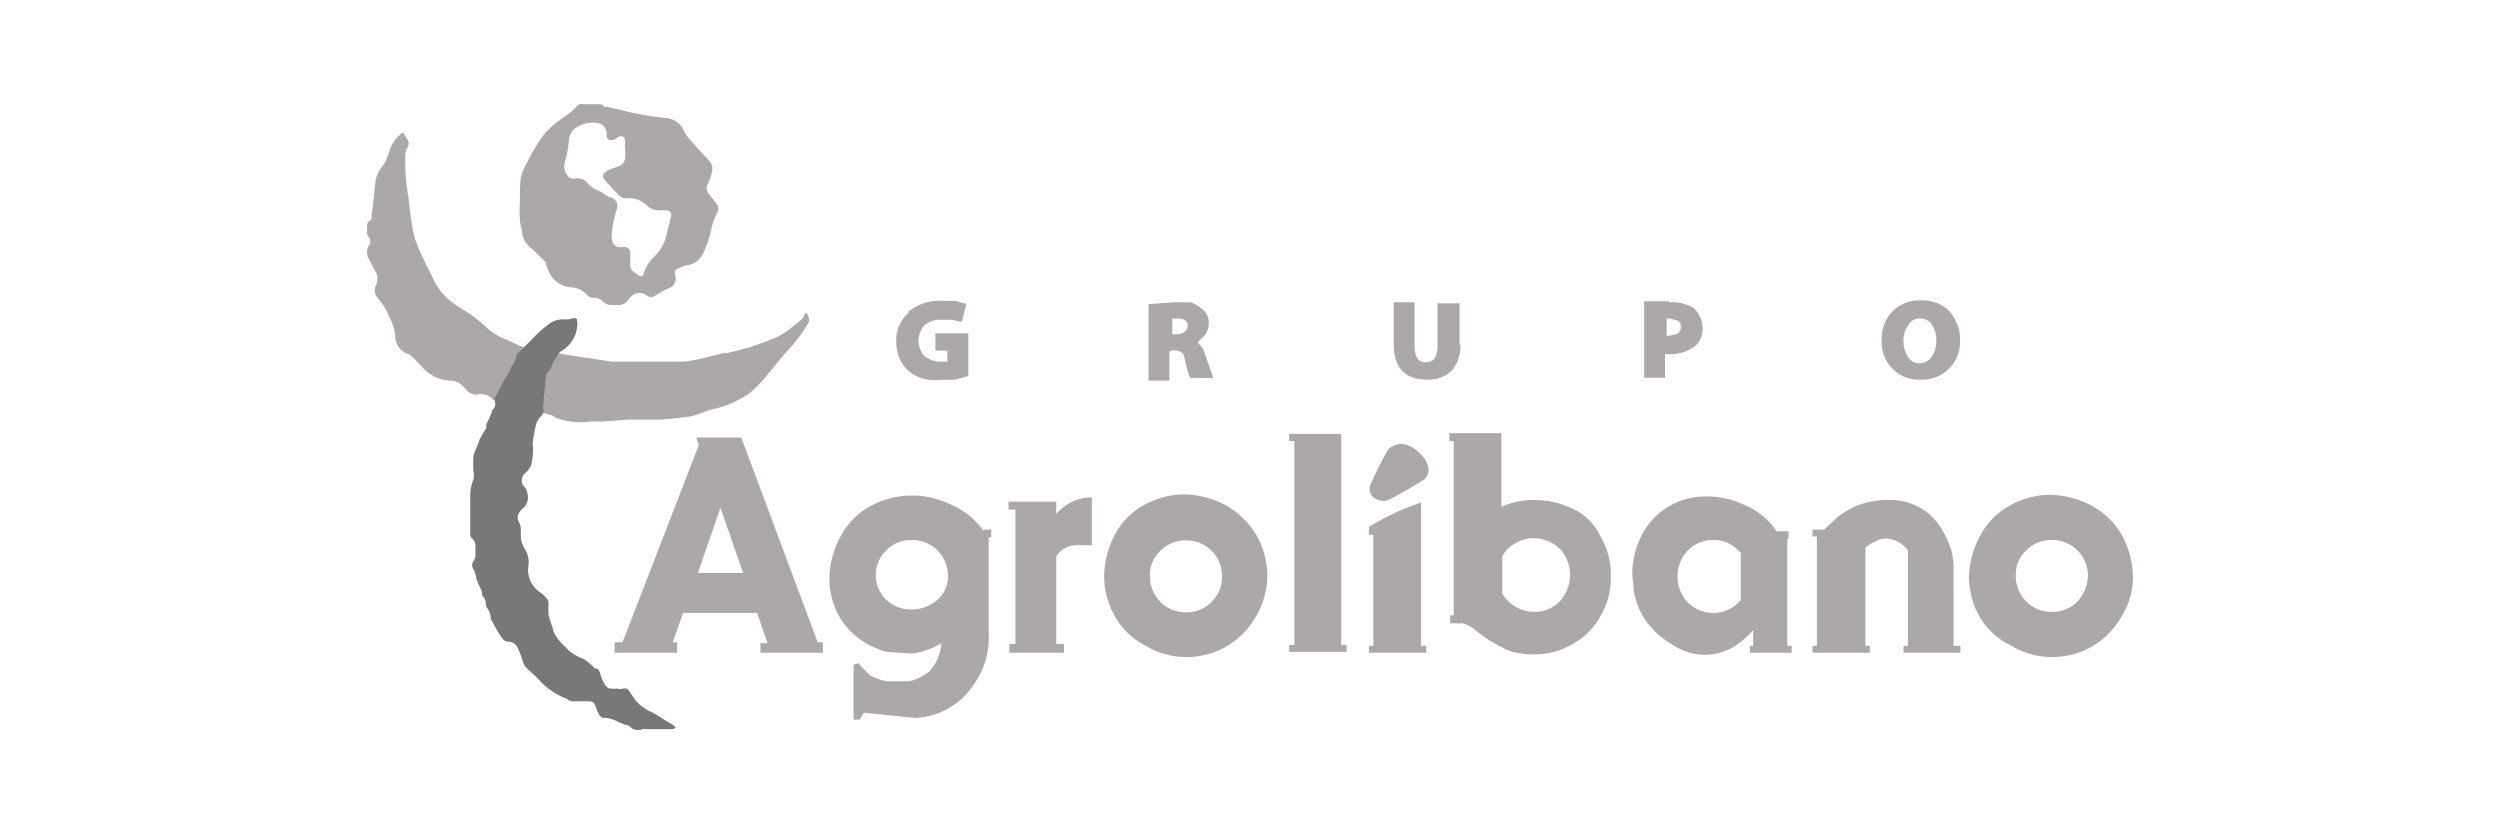 <svg xmlns="http://www.w3.org/2000/svg" viewBox="0 0 120 40"><defs><style>.cls-1{fill:#aca8aa;}.cls-2{fill:#787878;}</style></defs><g id="Capa_1" data-name="Capa 1"><path class="cls-1" d="M35.58,21H33.42l.12.37-3.66,9.46H29.5v.5h3v-.5h-.21l.5-1.41h3.55l.5,1.45h-.34v.46h3v-.5h-.25ZM33.5,27.5l1.08-3.13,1.09,3.13Z"/><path class="cls-1" d="M47.22,25.5a3.82,3.82,0,0,0-.92-.92A5.11,5.11,0,0,0,45.09,24a3.81,3.81,0,0,0-1.37-.21,4,4,0,0,0-2,.54,3.41,3.41,0,0,0-1.37,1.42,4.32,4.32,0,0,0-.54,2,3.73,3.73,0,0,0,.54,1.95A3.63,3.63,0,0,0,41.8,31a5.13,5.13,0,0,0,.75.29l1.21.08a3.42,3.42,0,0,0,1.42-.5,2.22,2.22,0,0,1-.54,1.33,2.31,2.31,0,0,1-1,.5l-1.09,0a2.67,2.67,0,0,1-.79-.29L41.34,32l-.12-.17-.25.08v2.63h.29l.21-.33,2.46.25A3.68,3.68,0,0,0,45,34.25a4,4,0,0,0,1.17-.71,4.86,4.86,0,0,0,.91-1.25,3.91,3.91,0,0,0,.38-1.79V25.79h.12v-.37h-.37ZM45,28.79a1.85,1.85,0,0,1-1.25.46,1.68,1.68,0,0,1-1.21-.46,1.65,1.65,0,0,1,0-2.37,1.64,1.64,0,0,1,1.21-.5,1.71,1.71,0,0,1,1.75,1.7A1.47,1.47,0,0,1,45,28.79Z"/><path class="cls-1" d="M50.7,24.67v-.59H48.41v.38h.33v6.45h-.29v.42h2.62v-.42H50.7v-4.2a1.16,1.16,0,0,1,.91-.54h.8v-2.3A2.29,2.29,0,0,0,50.7,24.67Z"/><path class="cls-1" d="M58.87,24.27a4.48,4.48,0,0,0-2-.54,4,4,0,0,0-2,.54,3.41,3.41,0,0,0-1.37,1.42A4.45,4.45,0,0,0,53,27.64a3.88,3.88,0,0,0,.55,2A3.47,3.47,0,0,0,55,31a3.83,3.83,0,0,0,3.92,0,3.81,3.81,0,0,0,1.37-1.42,3.83,3.83,0,0,0,0-3.92A4,4,0,0,0,58.87,24.27Zm-.71,4.62a1.68,1.68,0,0,1-1.25.5,1.66,1.66,0,0,1-1.21-.5,1.7,1.7,0,0,1-.5-1.25,1.53,1.53,0,0,1,.5-1.2,1.64,1.64,0,0,1,1.21-.5,1.71,1.71,0,0,1,1.75,1.7A1.7,1.7,0,0,1,58.16,28.89Z"/><polygon class="cls-1" points="64.38 20.92 64.38 20.92 64.38 20.83 61.88 20.83 61.88 21.17 62.13 21.17 62.13 30.96 61.88 30.96 61.88 31.29 64.63 31.29 64.63 30.96 64.38 30.96 64.38 20.92"/><path class="cls-1" d="M75.57,24.46a4.26,4.26,0,0,0-2-.46,3.58,3.58,0,0,0-1.5.33V20.79H69.57v.38h.21v8.37h-.17v.38h.59a1.45,1.45,0,0,1,.62.33l.67.5.87.46a3.65,3.65,0,0,0,1.21.2,3.6,3.6,0,0,0,1.92-.5,3.4,3.4,0,0,0,1.33-1.33,3.58,3.58,0,0,0,.5-1.91,3.5,3.5,0,0,0-.5-1.92A2.64,2.64,0,0,0,75.57,24.46Zm-.71,4.41a1.67,1.67,0,0,1-1.25.5,1.82,1.82,0,0,1-1.5-.87V26.71a1.37,1.37,0,0,1,.63-.63,1.58,1.58,0,0,1,.87-.25,1.88,1.88,0,0,1,1.25.5,1.86,1.86,0,0,1,0,2.54Z"/><path class="cls-1" d="M85.73,25.87h.12V25.5h-.58a3.38,3.38,0,0,0-1.42-1.21,4.34,4.34,0,0,0-1.92-.46,3.53,3.53,0,0,0-1.87.5,3.49,3.49,0,0,0-1.25,1.34,4.05,4.05,0,0,0-.46,1.91l.09.88a3.54,3.54,0,0,0,.5,1.25,4,4,0,0,0,1.29,1.2,2.73,2.73,0,0,0,3,.13,4.27,4.27,0,0,0,.92-.79V31H84v.33h2V31h-.21V25.87Zm-2.17,2.92a1.65,1.65,0,0,1-.58.46,1.59,1.59,0,0,1-.75.17,1.7,1.7,0,0,1-1.21-.5,1.81,1.81,0,0,1,0-2.5,1.64,1.64,0,0,1,1.21-.5,1.69,1.69,0,0,1,.75.16,2.26,2.26,0,0,1,.58.46Z"/><path class="cls-1" d="M93.77,27.17a3.6,3.6,0,0,0-.12-.8,4.81,4.81,0,0,0-.46-1A2.85,2.85,0,0,0,90.69,24a4,4,0,0,0-1.5.25,4.33,4.33,0,0,0-1,.58l-.63.59H87v.33h.21V31H87v.33h2.75V31h-.21V26.29A1.52,1.52,0,0,1,90,26a1,1,0,0,1,.71-.13,1.45,1.45,0,0,1,.87.54V31h-.21v.33H94.1V31h-.33Z"/><path class="cls-1" d="M101.84,25.67a3.66,3.66,0,0,0-1.41-1.38,4.48,4.48,0,0,0-2-.54,4,4,0,0,0-2,.54,3.5,3.5,0,0,0-1.38,1.42,4.44,4.44,0,0,0-.54,2,4,4,0,0,0,.54,1.95A3.56,3.56,0,0,0,96.55,31a3.83,3.83,0,0,0,3.92,0,3.81,3.81,0,0,0,1.37-1.42,3.51,3.51,0,0,0,.54-2A4.31,4.31,0,0,0,101.84,25.67Zm-2.12,3.2a1.68,1.68,0,0,1-1.25.5,1.66,1.66,0,0,1-1.21-.5,1.7,1.7,0,0,1-.5-1.25,1.53,1.53,0,0,1,.5-1.2,1.64,1.64,0,0,1,1.21-.5,1.71,1.71,0,0,1,1.75,1.7A1.88,1.88,0,0,1,99.72,28.87Z"/><path class="cls-1" d="M68.21,24.5h0v-.38a12.46,12.46,0,0,0-2.5,1.17v.38h.21V31h-.21v.33h2.75V31h-.25Z"/><path class="cls-1" d="M66.63,21.58a15.31,15.31,0,0,0-.84,1.67.6.6,0,0,0,0,.46.58.58,0,0,0,.38.29.64.64,0,0,0,.46,0,17.73,17.73,0,0,0,1.75-1s.58-.5-.29-1.3S66.63,21.58,66.63,21.58Z"/><path class="cls-1" d="M70.06,16.56v-2H69V16.6a1,1,0,0,1-.18.66.67.67,0,0,1-.39.13c-.35,0-.53-.26-.53-.79V14.51h-1v2c0,1.14.53,1.71,1.58,1.71a1.59,1.59,0,0,0,1.22-.44,1.88,1.88,0,0,0,.4-1.27Z"/><path class="cls-1" d="M80.15,14.46l-1.14,0-.09,0v3.67h1V17h.18a2,2,0,0,0,1.27-.39,1.11,1.11,0,0,0,.35-.92,1.13,1.13,0,0,0-.14-.52,1.31,1.31,0,0,0-.3-.4,2.1,2.1,0,0,0-1.18-.26Zm0,.83.35.09a.29.29,0,0,1,.18.31.36.36,0,0,1-.22.35l-.35.08H80v-.83Z"/><path class="cls-1" d="M92.2,14.42a1.82,1.82,0,0,0-1.36.52,1.91,1.91,0,0,0-.52,1.4,1.82,1.82,0,0,0,.52,1.36,1.72,1.72,0,0,0,1.31.52h0a1.81,1.81,0,0,0,1.93-1.92,1.83,1.83,0,0,0-.22-.92,1.6,1.6,0,0,0-.61-.7,1.94,1.94,0,0,0-1-.26Zm0,.87a.62.62,0,0,1,.56.35,1.22,1.22,0,0,1,.18.7,1.33,1.33,0,0,1-.22.79.7.7,0,0,1-.57.31h0a.64.64,0,0,1-.57-.31,1.37,1.37,0,0,1-.21-.74,1.17,1.17,0,0,1,.21-.75.6.6,0,0,1,.62-.35Z"/><path class="cls-1" d="M43.63,15a1.75,1.75,0,0,0-.61,1.4,2,2,0,0,0,.13.74,1.75,1.75,0,0,0,.4.61,1.93,1.93,0,0,0,1.57.48l.7,0,.66-.18V16H44.9v.83h.57v.53l-.31,0a1.24,1.24,0,0,1-.78-.26,1.1,1.1,0,0,1,0-1.49,1.15,1.15,0,0,1,.83-.26l.53,0,.3.09.13,0,.22-.87-.09,0-.43-.13-.66,0a2.34,2.34,0,0,0-1.62.53Z"/><path class="cls-1" d="M56.27,16.82h.13a.63.63,0,0,1,.3.09c.09,0,.14.18.18.39l.13.53.13.31,0,0h1.09L58.19,18l-.44-1.26-.26-.31.35-.35a.93.93,0,0,0,.18-.53.85.85,0,0,0-.4-.78,1.48,1.48,0,0,0-.48-.26l-.79,0-1.22.09v3.67h1v-1.4Zm0-.78v-.75h.26c.35,0,.48.13.48.35s-.22.4-.52.4Z"/><path class="cls-1" d="M38.71,15a1.5,1.5,0,0,0-.11.13.74.74,0,0,1-.13.21,5.46,5.46,0,0,1-.45.36A3.25,3.25,0,0,1,37,16.3c-.09,0-.17.08-.26.11l-.91.31c-.12,0-.24.06-.36.09l-.59.14-.17,0c-.4.1-.8.21-1.2.3a5.23,5.23,0,0,1-.78.11c-1,0-2,0-3.08,0h-.3l-2-.31c-.08,0-2.3-.39-2.43-.46s-.45-.22-.69-.32a3,3,0,0,1-.94-.61,6.32,6.32,0,0,0-.64-.52c-.3-.22-.64-.39-.93-.62a3,3,0,0,1-.92-1.12c-.18-.38-.37-.74-.54-1.12a5.75,5.75,0,0,1-.35-.86,8.33,8.33,0,0,1-.2-1.09c-.06-.36-.08-.72-.14-1.07a9.23,9.23,0,0,1-.11-1.89.66.66,0,0,1,.09-.27.36.36,0,0,0,0-.41l-.12-.21c-.07-.14-.13-.15-.24,0a1.64,1.64,0,0,0-.47.69c-.07.22-.16.42-.24.63a1.25,1.25,0,0,0-.08.12,1.74,1.74,0,0,0-.37.73c-.06.56-.12,1.12-.19,1.68,0,.1,0,.23-.1.27s-.12.18-.12.29v.33a.26.26,0,0,0,.05.12.36.36,0,0,1,0,.5.7.7,0,0,0,0,.53,1.84,1.84,0,0,1,.15.28A3.59,3.59,0,0,0,18,13a.46.46,0,0,1,.1.42c0,.1,0,.2-.07.3a.58.58,0,0,0,.1.59,2.93,2.93,0,0,1,.57.94,2.16,2.16,0,0,1,.27.87.9.9,0,0,0,.62.87.76.76,0,0,1,.25.19c.19.18.36.38.55.57a1.93,1.93,0,0,0,1.18.52.8.8,0,0,1,.62.24c.07.08.15.14.22.22a.55.55,0,0,0,.54.2.74.74,0,0,1,.7.24c.13.12,2.72.7,2.87.78a1.08,1.08,0,0,0,.28.15,3.51,3.51,0,0,0,1.51.14,2.85,2.85,0,0,1,.51,0l1.37-.1q.36,0,.72,0c.2,0,.4,0,.61,0,.46,0,.93-.07,1.39-.12a2.71,2.71,0,0,0,.55-.12c.22-.07.43-.17.66-.24a4.47,4.47,0,0,0,1.17-.39,5.3,5.3,0,0,0,.7-.4,7.33,7.33,0,0,0,.82-.85c.33-.39.64-.8,1-1.19a7.61,7.61,0,0,0,1-1.34.43.43,0,0,0,0-.28S38.74,15.06,38.71,15Z"/><path class="cls-1" d="M28.36,5h.36c.1,0,.21,0,.28.11s.05,0,.08,0c.33.08.66.15,1,.24A15.11,15.11,0,0,0,32,5.67a1,1,0,0,1,.83.62,1.61,1.61,0,0,0,.29.41c.29.34.6.67.91,1a.56.56,0,0,1,.15.52,2.29,2.29,0,0,1-.18.56.44.44,0,0,0,0,.5l.4.51a.38.38,0,0,1,0,.46,2.75,2.75,0,0,0-.24.68,5.54,5.54,0,0,1-.4,1.21,1,1,0,0,1-.75.59c-.15,0-.3.1-.44.15s-.21.14-.17.31a.49.49,0,0,1-.31.65,5.71,5.71,0,0,0-.64.35.32.32,0,0,1-.4,0,.55.55,0,0,0-.78.07c-.06.07-.12.15-.19.22a.5.5,0,0,1-.4.16l-.29,0a.59.59,0,0,1-.49-.21.51.51,0,0,0-.42-.13.55.55,0,0,1-.24-.07,0,0,0,0,1,0,0,1.09,1.09,0,0,0-.9-.44,1.31,1.31,0,0,1-.86-.51,2.58,2.58,0,0,1-.27-.58s0-.08,0-.1c-.22-.22-.43-.43-.66-.64a1.21,1.21,0,0,1-.48-.7c0-.22-.1-.44-.11-.66a6.43,6.43,0,0,1,0-1A6.27,6.27,0,0,1,25,8.53a2.3,2.3,0,0,1,.27-.67,8.6,8.6,0,0,1,.9-1.48,4.58,4.58,0,0,1,.51-.47c.21-.17.44-.32.65-.48a1.83,1.83,0,0,0,.35-.33A.33.33,0,0,1,28,5ZM30,7.11h0V6.77c0-.2-.1-.27-.29-.21a1.94,1.94,0,0,0-.24.15.57.57,0,0,1-.26,0s-.08-.1-.08-.15c0-.46-.19-.67-.66-.67a1.43,1.43,0,0,0-.72.18.76.76,0,0,0-.43.57,5.77,5.77,0,0,1-.21,1.16.69.69,0,0,0,.15.65c.1.15.27.12.43.11a.64.64,0,0,1,.5.21,1.16,1.16,0,0,0,.54.38,1.73,1.73,0,0,1,.34.21.9.9,0,0,0,.24.12.42.42,0,0,1,.31.51,5.19,5.19,0,0,0-.26,1.37c0,.34.18.55.53.5a.29.29,0,0,1,.36.32v.54a.37.37,0,0,0,.2.35l.2.14c.12.09.21.07.25-.08a1.85,1.85,0,0,1,.49-.8,2.1,2.1,0,0,0,.59-1c.07-.3.14-.6.22-.9a.23.23,0,0,0-.19-.33,2.17,2.17,0,0,0-.36,0,.88.88,0,0,1-.59-.22,1.19,1.19,0,0,0-1-.36H30a.64.64,0,0,1-.24-.1c-.24-.24-.47-.48-.69-.74s-.14-.32.06-.47a.82.82,0,0,1,.23-.11,3.66,3.66,0,0,0,.46-.18A.47.47,0,0,0,30,7.64,2.32,2.32,0,0,0,30,7.11Z"/><path class="cls-2" d="M29.68,33.07h.12c.12,0,.28-.09.38.07l.23.34a2,2,0,0,0,.18.23,2.06,2.06,0,0,0,.69.47,4.85,4.85,0,0,1,.57.35l.48.28a.58.58,0,0,1,.1.12.37.37,0,0,1-.16.07L31,35a.48.48,0,0,0-.17,0,.52.52,0,0,1-.63-.17l0,0c-.42-.06-.76-.39-1.21-.37-.17,0-.23-.16-.3-.28a.85.85,0,0,1-.06-.17c-.12-.33-.15-.35-.5-.35H27.6a.45.45,0,0,1-.41-.14l-.05,0a3.55,3.55,0,0,1-1.37-1c-.17-.16-.36-.32-.53-.49a.72.72,0,0,1-.14-.26,4,4,0,0,0-.27-.71.49.49,0,0,0-.45-.26c-.18,0-.26-.15-.35-.27s-.29-.49-.43-.74a.39.39,0,0,1-.05-.14.79.79,0,0,0-.17-.47.32.32,0,0,1-.06-.17.57.57,0,0,0-.17-.42h0c0-.33-.26-.58-.3-.9a1.23,1.23,0,0,0-.11-.34.36.36,0,0,1,0-.44.41.41,0,0,0,.08-.19l0-.48a.44.44,0,0,0-.16-.39.29.29,0,0,1-.09-.2c0-.6,0-1.2,0-1.79a2.07,2.07,0,0,1,.16-.85,1,1,0,0,0,0-.36,3.9,3.9,0,0,1,0-.77c.06-.25.2-.48.27-.73a2.84,2.84,0,0,1,.34-.58.61.61,0,0,0,0-.13c0-.11.09-.22.13-.34a2,2,0,0,0,.11-.26.84.84,0,0,1,.08-.19.37.37,0,0,0,.09-.4s0-.1,0-.14l.24-.47.22-.41a5.24,5.24,0,0,0,.34-.61c.08-.19.27-.33.22-.57,0,0,.07-.08.11-.12l.24-.21a.24.24,0,0,0,.06-.08c.35-.34.68-.72,1.06-1a1.14,1.14,0,0,1,.83-.31,1.14,1.14,0,0,0,.45-.06c.12,0,.18,0,.18.12a.91.91,0,0,1,0,.33,1.56,1.56,0,0,1-.75,1.13c-.15.08-.22.28-.33.42s-.14.46-.35.62c-.05,0-.06.15-.07.24-.05.49-.1,1-.14,1.47h0c.12.26-.13.37-.22.54s-.07.07-.07.11a5.36,5.36,0,0,0-.2,1.06,3,3,0,0,1-.07,1,1,1,0,0,1-.32.43.45.45,0,0,0,0,.64.62.62,0,0,1,.14.32.69.69,0,0,1-.21.69,1.1,1.1,0,0,0-.2.23.43.43,0,0,0,0,.44,1,1,0,0,1,.09.28c0,.16,0,.32,0,.48a1.42,1.42,0,0,0,.18.51,1.19,1.19,0,0,1,.18.86A1.29,1.29,0,0,0,26,28.48a2.54,2.54,0,0,1,.28.29.42.42,0,0,1,.05.2,4.64,4.64,0,0,0,0,.53,2.44,2.44,0,0,0,.13.44s0,.07.05.11c.07.54.48.84.82,1.2a2.33,2.33,0,0,0,.69.38,4.12,4.12,0,0,1,.47.38s0,.06.06.07c.23,0,.25.24.31.41a1.65,1.65,0,0,0,.21.42.37.37,0,0,0,.2.14,2.43,2.43,0,0,0,.38,0Z"/></g></svg>
